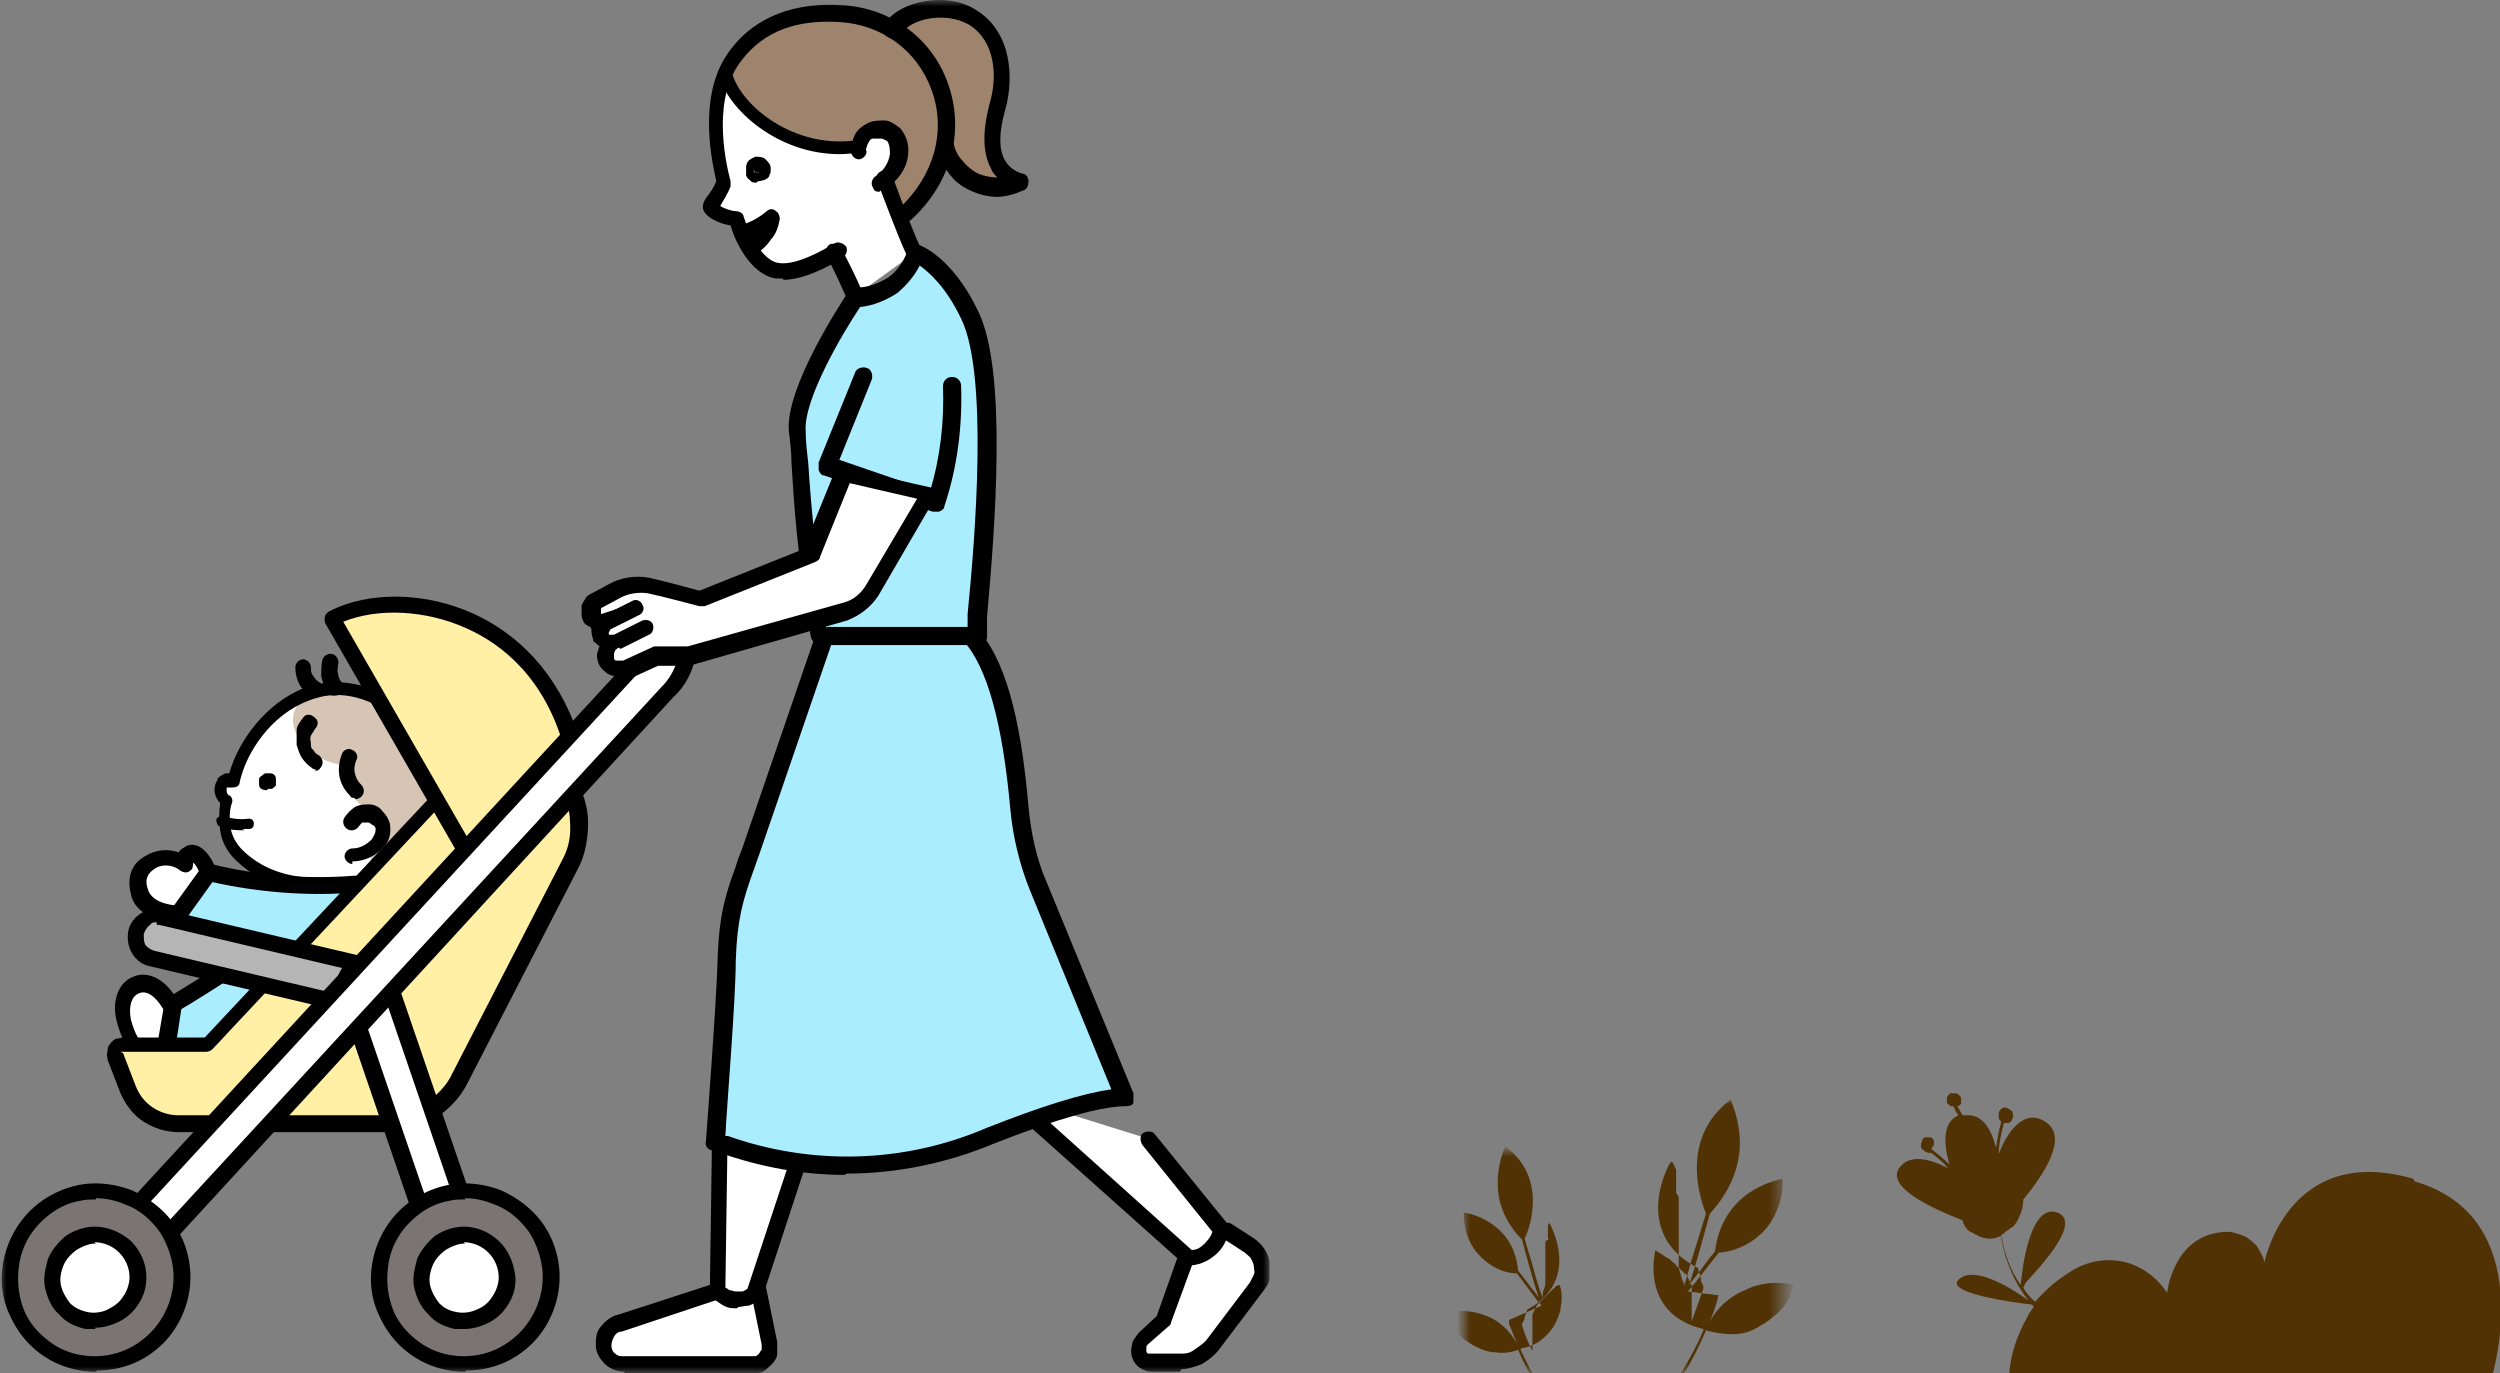 <svg xmlns="http://www.w3.org/2000/svg" width="193" height="106"><rect width="100%" height="100%" fill="#808080" stroke="none"/><defs><mask id="a" x="113" y="88.8" width="10.2" height="17.2" maskUnits="userSpaceOnUse"><path d="M113 88.8h10.2V106H113V88.8Z" fill="#fff"/></mask><mask id="b" x="125.1" y="84.8" width="12.5" height="21.1" maskUnits="userSpaceOnUse"><path d="M125.1 84.8h12.5v21.1h-12.5V84.8Z" fill="#fff"/></mask><mask id="c" x="0" y="0" width="98.1" height="106" maskUnits="userSpaceOnUse"><path d="M0 0h98.1v106H0V0Z" fill="#fff"/></mask></defs><path d="M186.3 91c-9.7-2.8-11.5 6.5-11.5 6.5 0-.4-.3-.8-.5-1.2-.2-.3-.6-.6-.9-.8-.4-.2-.8-.3-1.2-.4-.4 0-.8 0-1.2.1-3.3.7-3.7 4.6-3.7 4.6-.8-1.2-2-2.1-3.4-2.4s-2.9 0-4.1.8c-1 .6-1.9 1.4-2.7 2.3l-.4-.4c-.2-.2-.4-.5-.5-.7l.2-.4c1.1-1.2 4.4-4.7 2.4-5.4-2.1-.7-2.7 4.4-2.8 5.6-.8-1.1-1.3-2.5-1.5-3.9 0 0 .2 0 .3-.2.2-.1.4-.3.6-.4.2-.2.4-.5.5-.8.2-.4.3-.9.3-1.3 1.4-1.7 3.6-4.8 1.7-6-1.7-1.1-3 .9-3.6 2.5 0-.8.2-1.6.4-2.4h.2c.1 0 .3 0 .4-.2 0-.1.2-.3.1-.4 0-.2 0-.3-.2-.4-.1-.1-.3-.2-.4-.2-.1 0-.2 0-.3.1 0 0-.2.2-.2.3v.4c0 .1.1.2.2.3-.2.7-.3 1.3-.4 2-.4-1.5-1.1-2.6-2.3-2.5h-.3c-.1-.2-.2-.4-.4-.7.1 0 .2-.1.3-.2v-.3c0-.1 0-.2-.1-.3 0 0-.2-.2-.3-.2h-.4c-.1 0-.2.2-.3.3v.4c0 .1.2.2.3.3h.2c.1.2.2.5.4.7-1.2.5-1.2 2.1-.7 3.8-.4-.4-.9-.8-1.4-1.2 0 0 .1-.2.2-.3v-.3c0-.1-.1-.2-.2-.3h-.3c-.2 0-.3 0-.4.2 0 .1-.1.3-.1.4 0 .2 0 .3.2.4.1.1.3.2.4.2h.2c.5.4.9.7 1.3 1.2-1.3-.7-3-1.2-3.8 0-1 1.5 2.8 3.2 4.9 4 .1.4.3.7.6.9.1 0 .2.1.4.2 0 0 .1 0 .2.1.6.3 1.2.3 1.8 0 0 .5.2 1 .3 1.5.4 1.3 1 2.5 1.8 3.5-1.1-.8-4-2.7-5.3-1.7-1.5 1.1 4.4 1.9 5.5 2 0 0 .2.1.2.2-.2.3-.4.5-.5.8-.8 1.4-1.3 2.9-1.4 4.5h37.3s3.7-12.2-6-15Z" fill="#503205"/><g mask="url(#a)"><path d="M119 100.8c-.1-.2-.3-.3-.4-.5l-.9-1.2c-.2-.3-.4-.5-.6-.8-1.1 0-2.2-.6-3-1.5-.8-.9-1.1-2-1.1-3.2 1.1.2 2.1.7 2.9 1.5.8.8 1.2 1.9 1.3 3 .5.6.9 1.2 1.4 1.8l.2.3c-.5-1.5-.9-3-1.3-4.5-.9-.9-1.6-2.1-1.8-3.4-.2-1.3 0-2.6.5-3.8 3.3 2.4 1.9 6.4 1.5 7.1.2.8.5 1.6.7 2.4.2.7.4 1.5.7 2.2v-.3c0-.3.2-.5.2-.8V96c0-.1 0-.2.2-.3s0-.1 0-.1v-1l.1-.2s2.6 4.4-1.7 6.7l-.2.6c0 .2-.1.3-.2.5v.1c.2.7.5 1.4.8 2v-2.8s0-.1.1-.2c0 0 0-.1.1-.2 0 0 0-.1.1-.2 0 0 0-.1.1-.2l.2-.2.2-.2.2-.2.2-.2.2-.2.2-.2s.2-.1.2-.2c0 0 .2-.1.3-.1.2.5.2 1.1.1 1.6 0 .5-.3 1.1-.5 1.5-.3.5-.7.9-1.1 1.2-.4.3-.9.5-1.5.6v.1c.4.9.9 1.9 1.5 2.7 0 .1-.1.2-.2.1-.6-.9-1.1-1.8-1.5-2.8-.5.2-1.1.3-1.7.2-.6 0-1.1-.2-1.7-.5-.5-.3-1-.6-1.3-1.1-.4-.4-.7-1-.8-1.5 1-.2 2.1-.1 3.1.3s1.8 1.2 2.3 2.1l-.6-1.5v-.3Z" fill="#503205"/></g><g mask="url(#b)"><path d="M130.3 99.7c.2-.2.3-.4.5-.6.4-.5.8-1 1.1-1.4l.8-1c1.4-.1 2.7-.8 3.6-1.8.9-1.1 1.4-2.5 1.3-3.9-4.7 1.1-5.1 4.9-5.2 5.6-.6.7-1.1 1.5-1.7 2.2l-.3.4c.6-1.8 1.1-3.7 1.6-5.5 1.1-1.2 1.9-2.6 2.2-4.2.3-1.6 0-3.2-.6-4.6-4 3-2.3 7.8-1.9 8.8-.3 1-.6 1.9-.9 2.9-.3.9-.5 1.8-.8 2.7 0-.1 0-.3-.1-.4-.1-.3-.2-.7-.3-1v-5.4c0-.1-.1-.3-.2-.4v-1.8l-.1-.2-.1-.2c0-.1-.1-.2-.2-.2s-3.2 5.5 2.1 8.2c0 .3.2.5.2.8 0 .2.1.4.2.6v.2c-.3.8-.6 1.7-.9 2.5v-2.7s0-.2-.1-.2c0 0 0-.2-.1-.2 0-.1 0-.2-.1-.2 0-.1 0-.2-.1-.2 0-.1 0-.2-.2-.2 0-.1-.1-.2-.2-.2 0 0-.1-.2-.2-.2l-.2-.2s-.1-.2-.2-.2l-.2-.2s-.2-.2-.3-.2c0 0-.2-.1-.3-.2 0 0-.2-.1-.3-.2-.1 0-.2-.1-.3-.2 0 0-1.3 4.9 3.7 6.1v.1c-.5 1.2-1.1 2.3-1.8 3.4 0 .2.1.3.2.1.7-1.1 1.3-2.3 1.8-3.5.7.2 1.4.3 2.1.3.7 0 1.4-.2 2-.6.6-.3 1.2-.8 1.7-1.3s.8-1.2 1-1.9c-1.3-.3-2.6-.2-3.8.4-1.2.5-2.2 1.4-2.8 2.6.3-.6.5-1.2.7-1.9 0-.1 0-.2.1-.3" fill="#503205"/></g><g mask="url(#c)"><path d="M69.8 16.6c6.1-5.6 2.9-15-5-15.5-3.8-.2-6.4 1.1-8 3.1-2.4 3-1.6 7.7-1 10-.3.6-.6 1.1-1 1.6-.5.4 1.1 1.2 1.9 1.1 0 0 1.1 3.7 3.2 4.1 1.2.2 3-.6 4.3-1.4.6 1.1 1.2 2.2 1.6 3.4l4.7-3.4c-.3-.7-.8-1.7-1.2-2.7l.3-.2ZM28.4 68.3c1.4-.4 2.6-1.1 3.6-2.2s1.6-2.4 1.9-3.8c.2-1.4 0-2.9-.4-4.2s-1.4-2.5-2.6-3.3c-6.5-4.6-11.8 1-12.8 5.3h-.5c-.2 0-.3.1-.4.3-.1.2-.2.5-.1.8s.2.5.5.6c-.2.7-.3 1.5-.1 2.2.2.7.5 1.4 1 2 1.3 1.3 3 2.1 4.9 2.2" fill="#fff"/><path d="M28.4 68.3c1.4-.4 2.6-1.1 3.6-2.2s1.6-2.4 1.9-3.8c.2-1.4 0-2.9-.4-4.2-.5-1.3-1.4-2.5-2.6-3.3-.9-.6-1.9-1.1-3-1.3-1.1-.2-2.2-.2-3.3 0-3.5.7-2.1 5.2 2.2 5.6-.1.7 0 1.5.3 2.1s.9 1.2 1.6 1.4c.3.1.5 1.5.7 2.4v.3c0 .1 0 .2-.1.3 0 0-.2.1-.3.2h-.3" fill="#d6c5b4"/><path d="M27.4 68.2c-3.8.3-7.6 0-11.3-.9l-2.6 3.6 9.5 2.3 4.4-5ZM16.7 81h-4.1l.6-3.5c.3-.1 5.7-3.6 5.7-3.6l2.7.9-5 5.5" fill="#a9edff"/><path d="M69.1 2.4c.8-1.4 4.1-2.2 6.1-.9 2.3 1.5 2.5 4.6 1.9 6.9-.5 1.8-1 5 1.8 5.7-.6.3-1.2.4-1.8.4-.6 0-1.3-.1-1.8-.4-.6-.3-1.1-.7-1.5-1.2-.4-.5-.7-1.1-.8-1.7" fill="#9e836d"/><path d="M69.8 16.6c6.1-5.6 2.9-15-5-15.5-3.8-.2-6.4 1.1-8 3.1-.4.5-.7 1-.9 1.6.7 2.8 5.1 6.4 10.4 5.6 0-.3.2-.5.4-.7.2-.2.4-.3.7-.4h.8c.3 0 .5.2.7.4.3.5.4 1.1.3 1.7 0 .6-.4 1.1-.9 1.5 0 0 .5 1.4 1.1 3" fill="#9e836d"/><path d="M13.7 70.5s-2.5 0-3-1.8c-.6-2.2 2.1-3.3 3.6-2.1 0 0-.3-.7.3-.9.6-.2 1.2.7 1.6 1.5" fill="#fff"/><path d="M13.5 71.2c-.2 0-.5 0-.8-.1-1.4-.3-2.4-1-2.6-2.1-.3-1.2 0-2.3 1.1-2.9.8-.5 1.7-.6 2.6-.3.1-.2.3-.3.6-.5 1-.4 1.9.7 2.3 1.9.1.3 0 .7-.4.8-.3.1-.7 0-.8-.4-.2-.5-.4-.9-.6-1 0 .2 0 .5-.2.6-.2.2-.5.2-.8 0-.6-.5-1.5-.5-2-.1-.3.2-.8.6-.5 1.5.3 1.2 2.1 1.3 2.3 1.3.2 0 .3 0 .5.1.3.2.3.6.1.9 0 .1-.2.3-.6.3Z"/><path d="M12.6 81c-.8.7-2.4.4-3-2.3-.6-2.7 1.9-4.1 3.6-1.2" fill="#fff"/><path d="M11.8 81.9c-.2 0-.5 0-.7-.1-.7-.2-1.6-1-2.1-3-.4-1.6.2-3 1.3-3.4.9-.4 2.3-.1 3.4 1.8.2.3 0 .7-.2.9-.3.2-.7 0-.9-.2-.6-1-1.3-1.5-1.9-1.2-.5.2-.8.9-.6 2 .3 1.1.7 1.9 1.3 2.1.3 0 .5 0 .7-.1.3-.2.7-.2.9 0 .2.3.2.7 0 .9-.4.3-.8.4-1.3.4Z"/><path d="m55.3 99.7-7.5 2.5c-.4 0-.7.3-.9.6-.2.3-.3.7-.3 1.1 0 .4.2.7.5 1 .3.3.7.4 1.1.4H58c.2 0 .4 0 .6-.1.2 0 .4-.2.5-.4l.3-.6v-.6l-.9-4.4" fill="#fff"/><path d="M48.2 105.9c-.5 0-1.1-.2-1.5-.6-.4-.4-.7-.9-.7-1.4 0-.5 0-1.1.4-1.5.3-.4.8-.8 1.3-.9l7.4-2.4c.3-.1.7 0 .8.4.1.3 0 .7-.4.8l-7.5 2.5c-.3 0-.5.2-.6.4-.1.2-.2.4-.2.7 0 .2.1.5.3.6.2.2.4.2.6.2h10.2c.1 0 .2-.1.3-.2 0 0 .1-.2.2-.3v-.4l-.9-4.4c0-.3.1-.7.5-.7.3 0 .7.1.7.5l.9 4.4v.9c0 .3-.2.6-.4.8-.2.2-.4.4-.7.6-.3.1-.6.2-.9.2h-9.8Z"/><path d="m91.7 97.1-1.8 4.9-1.6 1.4c-.2.1-.3.3-.3.6v.7c0 .2.2.4.4.5.2.1.4.2.6.2h2.1c.5 0 .9-.1 1.4-.3.4-.2.8-.5 1.1-.9l3.4-4.5c.2-.2.3-.5.4-.8V98c0-.3-.2-.6-.3-.8-.2-.3-.4-.5-.6-.6l-1.7-1.1" fill="#fff"/><path d="M91.1 105.9H89c-.4 0-.7-.1-1-.3s-.5-.5-.6-.8c-.1-.3-.1-.7 0-1 0-.3.3-.6.5-.9l1.4-1.3 1.7-4.8c.1-.3.5-.5.8-.4.3.1.5.5.4.8l-1.8 4.9s0 .2-.2.3l-1.6 1.4s-.1.1-.1.2v.3s0 .2.2.2h2.4c.4 0 .7 0 1.1-.3.3-.2.6-.4.9-.7l3.4-4.5.3-.6c.1-.2 0-.4 0-.6 0-.2-.1-.4-.2-.6-.1-.2-.3-.3-.5-.5l-1.7-1.1c-.3-.2-.4-.6-.2-.9.2-.3.6-.4.9-.2l1.7 1.1c.3.2.6.5.8.8.2.3.4.7.4 1.1v1.2c0 .4-.3.7-.5 1l-3.4 4.5c-.3.4-.8.8-1.3 1.1-.5.2-1.1.4-1.6.4Z"/><path d="m55.6 85.6-.2 14.1c.2.2.4.4.6.5.2.1.5.2.8.2.3 0 .5 0 .8-.1.3 0 .5-.2.7-.4l4.1-12.5" fill="#fff"/><path d="M56.9 101h-.2c-.4 0-.7-.1-1-.3-.3-.2-.6-.4-.8-.6 0-.1-.2-.3-.1-.4l.2-14.1c0-.3.3-.6.6-.6s.6.3.6.6L56 99.4s.2.1.3.2c.2 0 .3.1.5.1h.5c.1 0 .2-.1.4-.2l4.1-12.4c.1-.3.5-.5.8-.4.3.1.5.5.4.8L58.9 100c0 .1 0 .2-.2.3-.3.2-.6.4-.9.5-.3 0-.6.1-.8.1Z"/><path d="m77.7 84.5 14 12.5c.6 0 1.2-.2 1.7-.6.5-.4.7-1 .8-1.6l-5.6-6.9" fill="#fff"/><path d="M91.7 97.7c-.2 0-.3 0-.4-.2L77.3 85c-.3-.2-.3-.6 0-.9.2-.3.6-.3.9 0L92 96.5c.4 0 .7-.2 1-.5.3-.3.5-.6.6-.9l-5.4-6.7c-.2-.3-.2-.7 0-.9.3-.2.7-.2.9 0l5.6 6.9c.1.1.2.3.1.5 0 .8-.4 1.5-1 2s-1.3.8-2.1.8Z"/><path d="m63.6 49.1-5.7 16.6c-.9 2.7-1.7 4.2-1.8 8.4-.1 3.5-.9 14-.9 14s.2 0 .7.2c6.7 2.4 13.9 2.1 20.4-.6 3.6-1.5 8-3 10.4-3L80 68.4c-.8-1.9-1.2-3.9-1.4-6-.3-3.8-1.2-10.5-3.8-13.4" fill="#a9edff"/><path d="M65.2 90.7c-3.2 0-6.5-.6-9.6-1.7-.4-.2-.7-.2-.7-.2-.3-.1-.5-.4-.4-.7 0-.1.8-10.5.9-14 .1-3.6.7-5.3 1.4-7.2.1-.4.3-.9.5-1.4L63 48.9c.1-.4.5-.6.9-.4.4.1.6.5.4.9L58.6 66c-.2.5-.3.9-.5 1.4-.7 2-1.2 3.5-1.3 6.8 0 3-.7 11.3-.8 13.5h.2c6.5 2.3 13.6 2.1 19.9-.6 4.3-1.7 7.5-2.7 9.7-3l-6.3-15.4c-.8-2-1.3-4.1-1.5-6.2-.6-6.7-1.8-11-3.6-13-.3-.3-.2-.7 0-1 .3-.3.7-.2 1 0 2.1 2.2 3.4 6.7 4 13.8.2 2 .6 4 1.4 5.8l6.7 16.3v.7c0 .2-.3.3-.6.3-1.9 0-5.4 1-10.2 2.9-3.6 1.5-7.5 2.3-11.3 2.3ZM28.4 68.8c-.2 0-.4-.1-.5-.4 0-.3 0-.5.4-.6 1.3-.4 2.4-1.1 3.3-2 .9-1 1.5-2.2 1.7-3.5.2-1.3 0-2.7-.4-3.9-.5-1.2-1.4-2.3-2.4-3.1-2.3-1.6-4.5-2.1-6.7-1.2-2.9 1.1-4.8 4-5.3 6.3 0 .3-.3.4-.6.4h-.4v.3c0 .1.1.3.2.3.2.1.3.4.2.6-.2.6-.2 1.3-.1 1.9.1.6.4 1.2.9 1.7 1.2 1.2 2.8 1.9 4.6 2.1.3 0 .5.3.5.5 0 .3-.3.5-.5.5-2-.1-3.8-1-5.2-2.4-.6-.6-1-1.4-1.1-2.2-.1-.7-.1-1.4 0-2.1-.2-.2-.3-.4-.4-.7-.1-.4 0-.8.2-1.1v-.1c.2-.2.4-.3.6-.4h.3c.7-2.5 2.8-5.4 5.8-6.6 1.7-.6 4.4-.9 7.7 1.4 1.2.9 2.2 2.1 2.8 3.5.6 1.4.7 3 .5 4.5s-1 2.9-2 4-2.4 1.9-3.8 2.3h-.1Z"/><path d="M24.4 53.9c-.1 0-.3 0-.4-.1-.4-.3-.7-.6-.9-1-.2-.4-.3-.8-.3-1.3 0-.3.3-.6.6-.6s.6.3.6.6c0 .2 0 .5.2.7.1.2.3.4.5.5.3.2.3.6.1.9-.1.2-.3.3-.5.3Zm1.4-.2c-.2 0-.4 0-.5-.3-.3-.4-.4-.8-.5-1.2 0-.4 0-.9.1-1.3.1-.3.5-.5.8-.4.3.1.5.5.4.8 0 .2-.1.5 0 .7 0 .2.1.5.3.7.2.3.1.7-.1.9-.1 0-.2.1-.4.1Zm1.4 13c-.3 0-.6-.3-.6-.6s.3-.6.6-.6c.6 0 1.1-.3 1.5-.7.1-.2.3-.4.3-.8 0 0 0-.2-.2-.3-.1 0-.2-.2-.4-.2H28c-.1 0-.2.2-.3.3-.2.3-.6.4-.9.2-.3-.2-.4-.6-.2-.9.2-.3.5-.6.8-.8.4-.2.7-.2 1.1-.2.4 0 .8.2 1 .5.3.3.5.6.6 1 .1.7 0 1.3-.5 1.8-.6.7-1.5 1.1-2.4 1.1Zm-2.8-7.3c-.1 0-.2 0-.3-.1-.3-.2-.6-.5-.8-.8-.2-.3-.3-.7-.4-1v-1.1c0-.4.3-.7.5-1 .2-.3.6-.3.9 0 .3.2.3.6 0 .9-.1.2-.2.3-.3.5s0 .4 0 .6c0 .2 0 .4.2.5.1.2.2.3.4.4.3.2.4.6.2.9s-.3.3-.5.3Zm3 2.2c-.2 0-.3 0-.4-.2-.4-.4-.7-.9-.8-1.5-.1-.6 0-1.2.2-1.7.1-.3.5-.5.8-.3.3.1.5.5.3.8-.1.3-.2.6-.1 1s.2.6.5.9c.2.2.3.6 0 .9-.1.1-.3.2-.5.2Zm-6.6-1.2-.1.1h-.4v-.4h.3s.1 0 .2.2v.2Z"/><path d="M20.6 61c-.1 0-.3 0-.4-.1-.1 0-.2-.2-.2-.3v-.4c0-.1 0-.2.2-.3 0 0 .2-.2.3-.2h.4c.2 0 .4.2.4.4v.5c0 .1-.2.2-.3.3h-.3Zm.2-.6Zm-.1 0Zm-.2-.1Zm.1-.1Zm-1.7 3.9c-.6 0-1.2 0-1.9-.3-.2 0-.3-.3-.3-.5s.3-.3.5-.3c.7.2 1.3.3 2 .2.2 0 .4.1.4.4 0 .2-.1.4-.4.4h-.5Zm-5.4 7.4c-.1 0-.3 0-.4-.1-.3-.2-.3-.6-.1-.9l2.6-3.6c.1-.2.4-.3.7-.2 3.6.9 7.4 1.2 11.1.9.3 0 .6.2.7.6 0 .3-.2.6-.6.7-3.7.3-7.5 0-11.1-.8l-2.3 3.2c-.1.2-.3.3-.5.3Zm1.6 10.2c-.8 0-1.7 0-2.5-.1-.2 0-.3-.1-.4-.2-.1-.1-.2-.3-.1-.5l.6-3.5c0-.2.2-.4.4-.5.3-.1 3.6-2.2 5.6-3.5.3-.2.7-.1.9.2.2.3.1.7-.2.9-1.7 1.1-4.5 2.9-5.4 3.4l-.4 2.6h3.3c.4 0 .6.2.7.6 0 .3-.2.6-.6.7h-1.7Z"/><path d="M13.8 86.8h16c1.2 0 2.3-.3 3.4-.9 1-.6 1.8-1.5 2.4-2.6l8.5-16.5c.5-1 .8-2.2.7-3.3 0-1.1-.4-2.2-1-3.2l-3.5-5.4-24.2 25.8H9.2s-.2.1-.2.2c0 0 0 .2-.1.3v.3l1 2.6c.3.8.8 1.4 1.5 1.9s1.5.7 2.3.7" fill="#fff0a6"/><path d="M29.8 87.4h-16c-1 0-1.9-.3-2.7-.8-.8-.5-1.4-1.3-1.8-2.2l-1-2.6c0-.2-.1-.4 0-.6 0-.2 0-.4.2-.6.1-.2.3-.3.4-.4.2 0 .4-.1.6-.1h6.3l24-25.6c.1-.1.3-.2.5-.2s.4.1.5.3l3.5 5.4c.7 1 1.1 2.3 1.1 3.5 0 1.2-.2 2.5-.8 3.6l-8.5 16.5c-.6 1.2-1.5 2.1-2.6 2.8-1.1.7-2.4 1-3.7 1ZM9.5 81.3l1 2.6c.3.7.7 1.2 1.3 1.6.6.4 1.3.6 2 .6h16c1.1 0 2.1-.3 3-.9.9-.6 1.7-1.4 2.1-2.3l8.5-16.5c.5-.9.7-1.9.6-3 0-1-.4-2-.9-2.9L40 55.8 16.4 81c-.1.1-.3.2-.5.2H9.3Z"/><path d="m25.6 47.7 11 19.1s8.2-6.7 7.6-9.1C41.4 47 30.9 45 25.6 47.7Z" fill="#fff0a6"/><path d="M36.6 67.5h-.1c-.2 0-.3-.1-.4-.3l-11-19.1c0-.1-.1-.3 0-.5 0-.2.2-.3.3-.4 3.1-1.6 7.5-1.5 11.2.2 4.1 1.9 7 5.5 8.3 10.2.7 2.6-5.8 8.1-7.8 9.7-.1 0-.3.1-.4.1ZM26.5 48l10.3 17.9c3.6-3 7.1-6.8 6.8-8-1.5-5.6-4.9-8.2-7.6-9.4-3.1-1.4-6.8-1.6-9.5-.5Z"/><path d="m28.2 76.1-16.1-3.8 16.1 3.8Z" fill="#b5b5b5"/><path d="M28.2 77.4h-.3l-16.1-3.8c-.7-.2-1.1-.8-.9-1.5.2-.7.8-1.1 1.5-.9L28.5 75c.7.2 1.1.8.9 1.5-.1.6-.6 1-1.2 1Z"/><path d="M28.2 77.8h-.4L11.7 74c-.4-.1-.8-.4-1-.8-.2-.4-.3-.8-.2-1.3s.4-.8.8-1c.4-.2.8-.3 1.3-.2l16.1 3.8c.4 0 .7.3 1 .7.2.3.3.7.3 1.2 0 .4-.2.8-.5 1.1-.3.3-.7.4-1.1.4Z" fill="#b5b5b5"/><path d="M28.2 78.4h-.5l-16.1-3.8c-.6-.1-1.1-.5-1.4-1-.3-.5-.4-1.1-.3-1.7.1-.6.5-1.1 1-1.4.5-.3 1.2-.4 1.7-.3L28.7 74c.5.1 1 .5 1.4.9.3.5.5 1 .4 1.6 0 .6-.3 1.1-.8 1.5-.4.4-1 .6-1.5.6Zm-16.1-7.2c-.2 0-.4 0-.5.2-.2.1-.4.4-.5.7 0 .3 0 .6.1.8.1.2.4.4.7.5L28 77.2c.3 0 .7 0 .9-.2.2-.2.3-.4.3-.7 0-.3 0-.5-.2-.7-.1-.2-.4-.4-.6-.4l-16.1-3.8h-.2Z"/><path d="m28.2 76.1 7.7 22.5-7.7-22.5Z" fill="#fff"/><path d="M35.9 99.9c-.5 0-1-.3-1.2-.8L27 76.6c-.2-.7.1-1.4.8-1.6.7-.2 1.4.1 1.6.8l7.7 22.5c.2.7-.1 1.4-.8 1.6h-.4Z"/><path d="M35.9 100.3c-.4 0-.7-.1-1-.3-.3-.2-.5-.5-.6-.8l-7.7-22.5c-.1-.4-.1-.9 0-1.3.2-.4.5-.7 1-.8.4-.1.9-.1 1.3 0 .4.2.7.5.8 1l7.7 22.5c0 .3.1.5 0 .8 0 .3-.1.5-.3.7-.2.2-.4.4-.6.5s-.5.2-.8.2Z" fill="#fff"/><path d="M35.9 100.9c-.5 0-.9-.1-1.3-.4-.4-.3-.7-.7-.8-1.1l-7.7-22.5c-.2-.6-.2-1.2.1-1.8.3-.6.7-1 1.3-1.2.6-.2 1.2-.2 1.8.1.5.3 1 .7 1.2 1.3l7.7 22.5c.1.3.2.7 0 1.1 0 .4-.2.7-.4 1-.2.3-.5.5-.8.7-.3.2-.7.3-1 .3Zm0-1.2c.2 0 .3 0 .5-.1.1 0 .3-.2.4-.3 0-.1.2-.3.2-.5v-.5l-7.7-22.5c0-.3-.3-.5-.5-.6-.3-.1-.5-.1-.8 0-.3 0-.5.3-.6.5s-.1.5 0 .8L35.1 99c0 .2.2.4.4.5.2.1.4.2.6.2Z"/><path d="M40.8 98.6c0 1-.3 1.9-.8 2.8s-1.3 1.5-2.2 1.8-1.9.5-2.9.3-1.9-.7-2.5-1.4a5.1 5.1 0 0 1-1.4-2.6c-.2-1 0-2 .3-2.9.4-.9 1-1.7 1.8-2.2.8-.5 1.8-.8 2.8-.8s2.6.5 3.5 1.5c.9.9 1.5 2.2 1.5 3.5Z" fill="#fff"/><path d="M35.9 105.3c-1.3 0-2.6-.4-3.7-1.1-1.1-.7-1.9-1.8-2.5-3-.5-1.2-.6-2.6-.4-3.8.3-1.3.9-2.5 1.8-3.4.9-.9 2.1-1.6 3.4-1.8 1.3-.3 2.6-.1 3.8.4 1.2.5 2.3 1.4 3 2.5.7 1.1 1.1 2.4 1.1 3.7 0 1.8-.7 3.5-2 4.7s-2.9 2-4.7 2Zm0-10c-.7 0-1.3.2-1.8.6-.5.4-1 .9-1.2 1.5-.2.6-.3 1.3-.2 1.9s.4 1.2.9 1.7 1.1.8 1.7.9c.6.1 1.3 0 1.9-.2.6-.2 1.1-.7 1.5-1.2.4-.5.6-1.2.6-1.8 0-.9-.3-1.7-1-2.3-.6-.6-1.5-1-2.3-1Z" fill="#7a7473"/><path d="M35.9 105.9c-1.4 0-2.8-.4-4-1.2-1.2-.8-2.1-1.9-2.7-3.3-.6-1.3-.7-2.8-.4-4.2.3-1.4 1-2.7 2-3.7s2.3-1.7 3.7-2c1.4-.3 2.9-.1 4.2.4 1.3.6 2.5 1.5 3.3 2.7.8 1.2 1.2 2.6 1.2 4 0 1.9-.8 3.8-2.1 5.1-1.4 1.4-3.2 2.1-5.1 2.1Zm0-13.3c-.4 0-.8 0-1.2.1-1.2.2-2.2.8-3.1 1.7-.8.8-1.4 1.9-1.6 3.1s-.1 2.4.3 3.5 1.2 2 2.2 2.7c1 .7 2.2 1 3.3 1 1.6 0 3.1-.6 4.3-1.8 1.1-1.1 1.8-2.7 1.8-4.3 0-1.2-.4-2.4-1-3.4-.7-1-1.6-1.8-2.7-2.2-.7-.3-1.5-.5-2.3-.5Zm0 10h-.8c-.8-.2-1.5-.5-2-1.1-.6-.6-.9-1.2-1.1-2-.2-.8 0-1.5.2-2.3.3-.7.8-1.3 1.4-1.8.6-.4 1.4-.7 2.2-.7 1 0 2 .4 2.8 1.2.7.7 1.1 1.7 1.2 2.8 0 .8-.2 1.5-.7 2.2-.4.6-1 1.1-1.8 1.4-.5.2-1 .3-1.5.3Zm0-6.6c-.5 0-1 .2-1.5.5-.4.3-.8.7-1 1.2s-.3 1-.2 1.5c.1.5.4 1 .7 1.4.4.4.8.6 1.4.7.5.1 1.1 0 1.5-.2.5-.2.9-.5 1.2-1 .3-.4.5-1 .5-1.5a2.732 2.732 0 0 0-2.7-2.7Zm34.7-75.9c-.2 0-.5-.1-.6-.4-.8-1.7-2.2-5.6-2.3-5.7-.1-.3 0-.7.4-.8.3-.1.7 0 .8.4 0 0 1.4 3.9 2.2 5.6.2.3 0 .7-.3.8h-.3Z"/><path d="M60.4 21.5h-.5c-2-.3-3.2-3-3.5-4.1-.8-.1-1.9-.6-2.1-1.2-.1-.3 0-.6.2-.9.3-.4.6-.8.8-1.3-.5-2.2-1.4-7.1 1.2-10.3C57.8 2 60.4.1 65 .4c3.8.2 7 2.6 8.2 6.1 1.3 3.7.2 7.7-2.9 10.5-.3.2-.6.2-.9 0-.2-.3-.2-.6 0-.9 2.7-2.5 3.7-6 2.5-9.2-1.1-3-3.8-5-7.1-5.2-3.3-.2-5.8.7-7.5 2.9-2.3 2.8-1.4 7.5-.9 9.4v.4c-.2.5-.5 1-.8 1.5.3.2.9.4 1.2.4.3 0 .6.2.6.4.3.9 1.3 3.4 2.7 3.6.6.1 1.8 0 4.3-1.5.3-.2.7 0 .9.2.2.3 0 .7-.2.9-2 1.2-3.5 1.7-4.6 1.7Zm-5.1-5.3Z"/><path d="M67.9 14.8c-.2 0-.4 0-.5-.3-.2-.3-.1-.7.2-.9.6-.4 1-1 1.1-1.7 0-.3 0-.7-.2-1 0 0-.3-.2-.5-.2h-.6c-.2 0-.3.2-.4.4-.1.2-.2.4-.1.6 0 .3-.3.6-.6.6s-.6-.3-.6-.6c0-.4.1-.9.3-1.3.2-.4.6-.7 1-.9.4-.2.9-.2 1.3-.2s.8.3 1.2.6c.5.6.7 1.3.6 2.1-.1 1-.8 2-1.7 2.5-.1 0-.2.1-.3.1Z"/><path d="M64.8 11.9c-4.7 0-8.6-3.4-9.3-6.1 0-.3 0-.5.4-.6.3 0 .5 0 .6.4.7 2.6 4.9 6 9.8 5.2.3 0 .5.1.6.4 0 .3-.1.5-.4.6-.5 0-1.1.1-1.6.1Zm-6.8 8c-.2 0-.4-.1-.5-.3-.2-.3 0-.7.2-.9 0 0 .2 0 .2-.2-.1 0-.3 0-.4.1-.3.1-.7 0-.8-.4-.1-.3 0-.7.4-.8.8-.2 1.5-.6 2.1-1.1.2-.2.5-.2.7 0 .2.1.3.4.3.6-.1.6-.3 1.2-.7 1.6-.3.5-.8.9-1.3 1.2h-.3Zm19-4.7c-.7 0-1.5-.2-2.1-.5-.7-.3-1.3-.8-1.7-1.4-.5-.6-.8-1.3-.9-2 0-.4.2-.8.5-.8.4 0 .8.2.8.5.1.5.3 1 .7 1.4.3.4.8.8 1.2 1 .5.2 1 .3 1.5.3-.2-.2-.4-.4-.5-.7-.8-1.5-.5-3.5-.1-5 .6-2 .5-4.8-1.6-6.1-.9-.5-2.1-.7-3.4-.4-.8.2-1.5.6-1.8 1.1-.2.3-.6.5-1 .3s-.5-.6-.3-1c.4-.8 1.4-1.4 2.6-1.7 1.6-.4 3.3-.2 4.5.6 2.7 1.7 2.9 5.2 2.2 7.7-.5 1.7-.5 3.1 0 3.9.3.5.7.8 1.3 1 .3 0 .5.3.5.6s-.1.6-.4.7c-.7.3-1.4.5-2.1.5Zm-11 8.3c-.2 0-.5-.1-.6-.4-.5-1.1-1-2.3-1.6-3.3-.2-.3 0-.7.2-.9.3-.2.7 0 .9.2.6 1.1 1.2 2.3 1.7 3.5.1.3 0 .7-.4.8H66ZM58.8 13v.2s0 .1-.1.1h-.4c-.1 0 0 0-.1-.2v-.4s.1 0 .2-.1h.3s.1.2.2.3Z"/><path d="M58.4 14.1c-.2 0-.4 0-.5-.2-.2-.1-.3-.3-.3-.4v-.6c0-.2.1-.4.2-.5.1-.1.3-.2.5-.3.3 0 .6 0 .8.2.2.2.4.4.4.7 0 .2 0 .4-.1.5 0 .2-.2.3-.4.4-.1 0-.3.1-.5.1Zm.3-1h-.5v.2h.4v-.1Zm-.3-.3h-.1l-.1.1v.1h.5v-.2h-.1Z"/><path d="M70.6 19.5c-.3 1-.9 1.9-1.8 2.5-.8.6-1.9.9-2.9.9 0 0-4.8 7-4.5 10.3.3 3.8.4 7.4 1.7 15.9h12.1c.4-5.7 1.9-20-.5-24.9-2-4-4.2-4.8-4.2-4.8" fill="#a9edff"/><path d="M75.4 49.8H63.3c-.3 0-.6-.3-.7-.6-1.1-6.7-1.3-10.3-1.5-13.5 0-.8-.1-1.6-.2-2.4-.3-3.4 4.1-10 4.6-10.8.1-.2.3-.3.6-.3.9 0 1.7-.3 2.5-.8.7-.5 1.2-1.3 1.5-2.1 0-.2.2-.3.3-.4.2 0 .4-.1.5 0 .1 0 2.6.9 4.6 5.1 2.3 4.6 1.3 16.9.7 23.6v1.7c-.2.4-.5.6-.8.6Zm-11.6-1.4h10.9v-1c.6-6 1.6-18.5-.5-22.8-1.2-2.5-2.5-3.6-3.2-4.1-.4.8-1 1.5-1.7 2.1-.9.6-1.9 1-2.9 1.1-1.4 2.1-4.4 7.2-4.2 9.6 0 .8.1 1.6.2 2.5.2 3.1.5 6.5 1.4 12.8Z"/><path d="M51.6 45.7c1 1 1.6 2.4 1.6 3.9s-.6 2.8-1.6 3.9L8.8 99.9c-.3.3-.7.5-1.2.5-.4 0-.9-.1-1.2-.4-.3-.3-.5-.7-.5-1.1 0-.4.1-.9.4-1.2l42.9-46.5c.4-.5.6-1 .6-1.6 0-.6-.2-1.1-.6-1.5-.4-.4-.9-.6-1.5-.6s-1.1.2-1.5.6" fill="#fff"/><path d="M7.5 101.1c-.6 0-1.1-.2-1.6-.6-.4-.4-.7-1-.7-1.6 0-.6.2-1.2.6-1.6l42.9-46.5c.3-.4.5-.7.5-1.1s-.2-.8-.4-1.1-.7-.4-1.1-.4c-.4 0-.8.2-1.1.4-.2.2-.6.2-.9 0-.2-.2-.2-.6 0-.9.5-.5 1.2-.8 2-.8a2.732 2.732 0 0 1 2.7 2.7c0 .7-.3 1.4-.8 2L6.7 98.1c-.2.2-.3.5-.2.7 0 .3.1.5.3.7.2.2.5.3.7.3.3 0 .5-.1.7-.3L51.1 53c.9-.9 1.4-2.2 1.4-3.5 0-1.3-.5-2.5-1.4-3.4-.2-.2-.2-.6 0-.9s.6-.2.9 0c1.1 1.2 1.8 2.7 1.8 4.3s-.6 3.2-1.8 4.3L9.2 100.4c-.4.4-1 .7-1.6.7Z"/><path d="M12.3 98.6c0 1-.3 1.9-.8 2.8-.5.8-1.3 1.5-2.2 1.8-.9.4-1.9.5-2.9.3s-1.9-.7-2.5-1.4c-.7-.7-1.2-1.6-1.4-2.5-.2-1 0-2 .3-2.9.4-.9 1-1.7 1.8-2.2.8-.5 1.8-.8 2.8-.8 1.3 0 2.6.5 3.5 1.5.9.9 1.5 2.2 1.5 3.5Z" fill="#fff"/><path d="M7.4 105.3c-1.3 0-2.6-.4-3.7-1.1-1.1-.7-1.9-1.8-2.5-3-.5-1.2-.6-2.6-.4-3.8.3-1.3.9-2.5 1.8-3.4.9-.9 2.1-1.6 3.4-1.8 1.3-.3 2.6-.1 3.8.4 1.2.5 2.3 1.4 3 2.5.7 1.1 1.1 2.4 1.1 3.7 0 1.8-.7 3.5-2 4.7s-2.9 2-4.7 2Zm0-10c-.7 0-1.3.2-1.8.6-.5.4-1 .9-1.2 1.5-.2.6-.3 1.3-.2 1.9.1.6.4 1.2.9 1.7s1.1.8 1.7.9c.6.1 1.3 0 1.9-.2s1.1-.7 1.5-1.2c.4-.5.6-1.2.6-1.8 0-.9-.3-1.7-1-2.3-.6-.6-1.5-1-2.3-1Z" fill="#7a7473"/><path d="M7.4 105.9c-1.4 0-2.8-.4-4-1.2-1.2-.8-2.1-1.9-2.7-3.3-.6-1.3-.7-2.8-.4-4.2.3-1.4 1-2.7 2-3.7s2.3-1.7 3.7-2c1.4-.3 2.9-.1 4.2.4 1.3.6 2.5 1.5 3.3 2.7.8 1.2 1.2 2.6 1.2 4 0 1.9-.8 3.8-2.1 5.1-1.4 1.4-3.2 2.1-5.1 2.1Zm0-13.3c-.4 0-.8 0-1.2.1-1.2.2-2.2.8-3.1 1.7-.8.8-1.4 1.9-1.6 3.1s-.1 2.4.3 3.5 1.2 2 2.2 2.7c1 .7 2.2 1 3.3 1 1.6 0 3.1-.6 4.3-1.8 1.1-1.1 1.8-2.7 1.8-4.3 0-1.2-.4-2.4-1-3.4-.7-1-1.6-1.8-2.7-2.2-.7-.3-1.5-.5-2.3-.5Zm0 10h-.8c-.8-.2-1.5-.5-2-1.1-.6-.5-.9-1.2-1.1-2-.2-.8 0-1.5.2-2.3.3-.7.8-1.3 1.4-1.8.6-.4 1.4-.7 2.2-.7 1 0 2 .4 2.8 1.1.7.7 1.2 1.7 1.2 2.8 0 .8-.2 1.5-.7 2.2-.4.6-1 1.1-1.8 1.4-.5.2-1 .3-1.5.3Zm0-6.6c-.5 0-1 .2-1.5.5-.4.3-.8.7-1 1.2-.2.5-.3 1-.2 1.5.1.5.4 1 .7 1.4.4.4.9.6 1.4.7s1.1 0 1.5-.2.9-.5 1.2-1c.3-.4.5-1 .5-1.5a2.732 2.732 0 0 0-2.7-2.7Z"/><path d="M66.6 29.1 63.8 36l8.4 2.8c.9-2.9 1.3-6 1.2-9.1" fill="#a9edff"/><path d="M72.2 39.5H72l-8.4-2.8c-.2 0-.3-.2-.4-.4v-.6l2.8-6.9c.1-.4.6-.5.9-.4.4.1.5.6.4.9l-2.5 6.2 7 2.4c.8-2.6 1.1-5.4 1-8.1 0-.4.3-.7.7-.7.4 0 .7.3.7.7.1 3.2-.3 6.3-1.3 9.3 0 .2-.2.3-.4.4h-.3Z"/><path d="m48.9 46.6-2.2 1.1c-.2.1-.4.4-.4.6v.7c.1.2.3.3.5.4h.7c-.2 0-.4.2-.5.4-.1.2-.2.3-.3.5v.6c0 .2.2.4.4.5.2 0 .4.1.6.1s.4 0 .6-.1l2.4-1.1h2.4l12.2-3.4c.8-.3 1.6-.9 2-1.6l4.3-7.4-6.6-1.5-2.5 6.2L54 46s-3-.8-4.1-1c-.9-.2-1.9 0-2.7.5l-1.3.7c-.1 0-.2.2-.3.3 0 .1-.2.2-.2.4v.4c0 .1 0 .3.1.4" fill="#fff"/><path d="M47.8 52.2c-.3 0-.6 0-.9-.2-.3-.2-.6-.5-.7-.8s-.2-.7 0-1c0-.1 0-.2.1-.3-.2-.1-.3-.3-.5-.4v-.1c-.1-.3-.2-.7-.1-1-.2 0-.4-.1-.6-.3-.1-.2-.2-.4-.2-.6v-.7c0-.2.2-.4.3-.6.1-.2.3-.3.5-.4l1.3-.7c.9-.5 2-.7 3.1-.5.9.2 3.2.8 3.9 1l8-3.2 2.4-5.9c.1-.3.4-.4.7-.4l6.6 1.5c.2 0 .4.2.4.4v.6L67.8 46c-.6.9-1.4 1.5-2.4 1.9l-12.2 3.5h-2.4l-2.2 1c-.2.1-.5.2-.8.2Zm0-2.2c-.1 0-.2.1-.3.2 0 0-.1.2-.1.3v.3s0 .2.2.2h.5l2.4-1.1h2.6l12.1-3.4c.7-.2 1.3-.7 1.7-1.4l3.9-6.6-5.2-1.2-2.3 5.7c0 .2-.2.3-.4.4l-8.5 3.4H54s-3-.8-4-1c-.7-.1-1.5 0-2.2.4l-1.3.7s-.1 0-.1.1v.6s.1 0 .2-.1l2.2-1.1c.3-.2.7 0 .8.3.2.3 0 .7-.3.8l-2.2 1.1s0 .1-.1.2v.2h.4l2.2-1.1c.3-.1.7 0 .8.3.1.3 0 .7-.3.8l-2.2 1.1Z"/></g></svg>